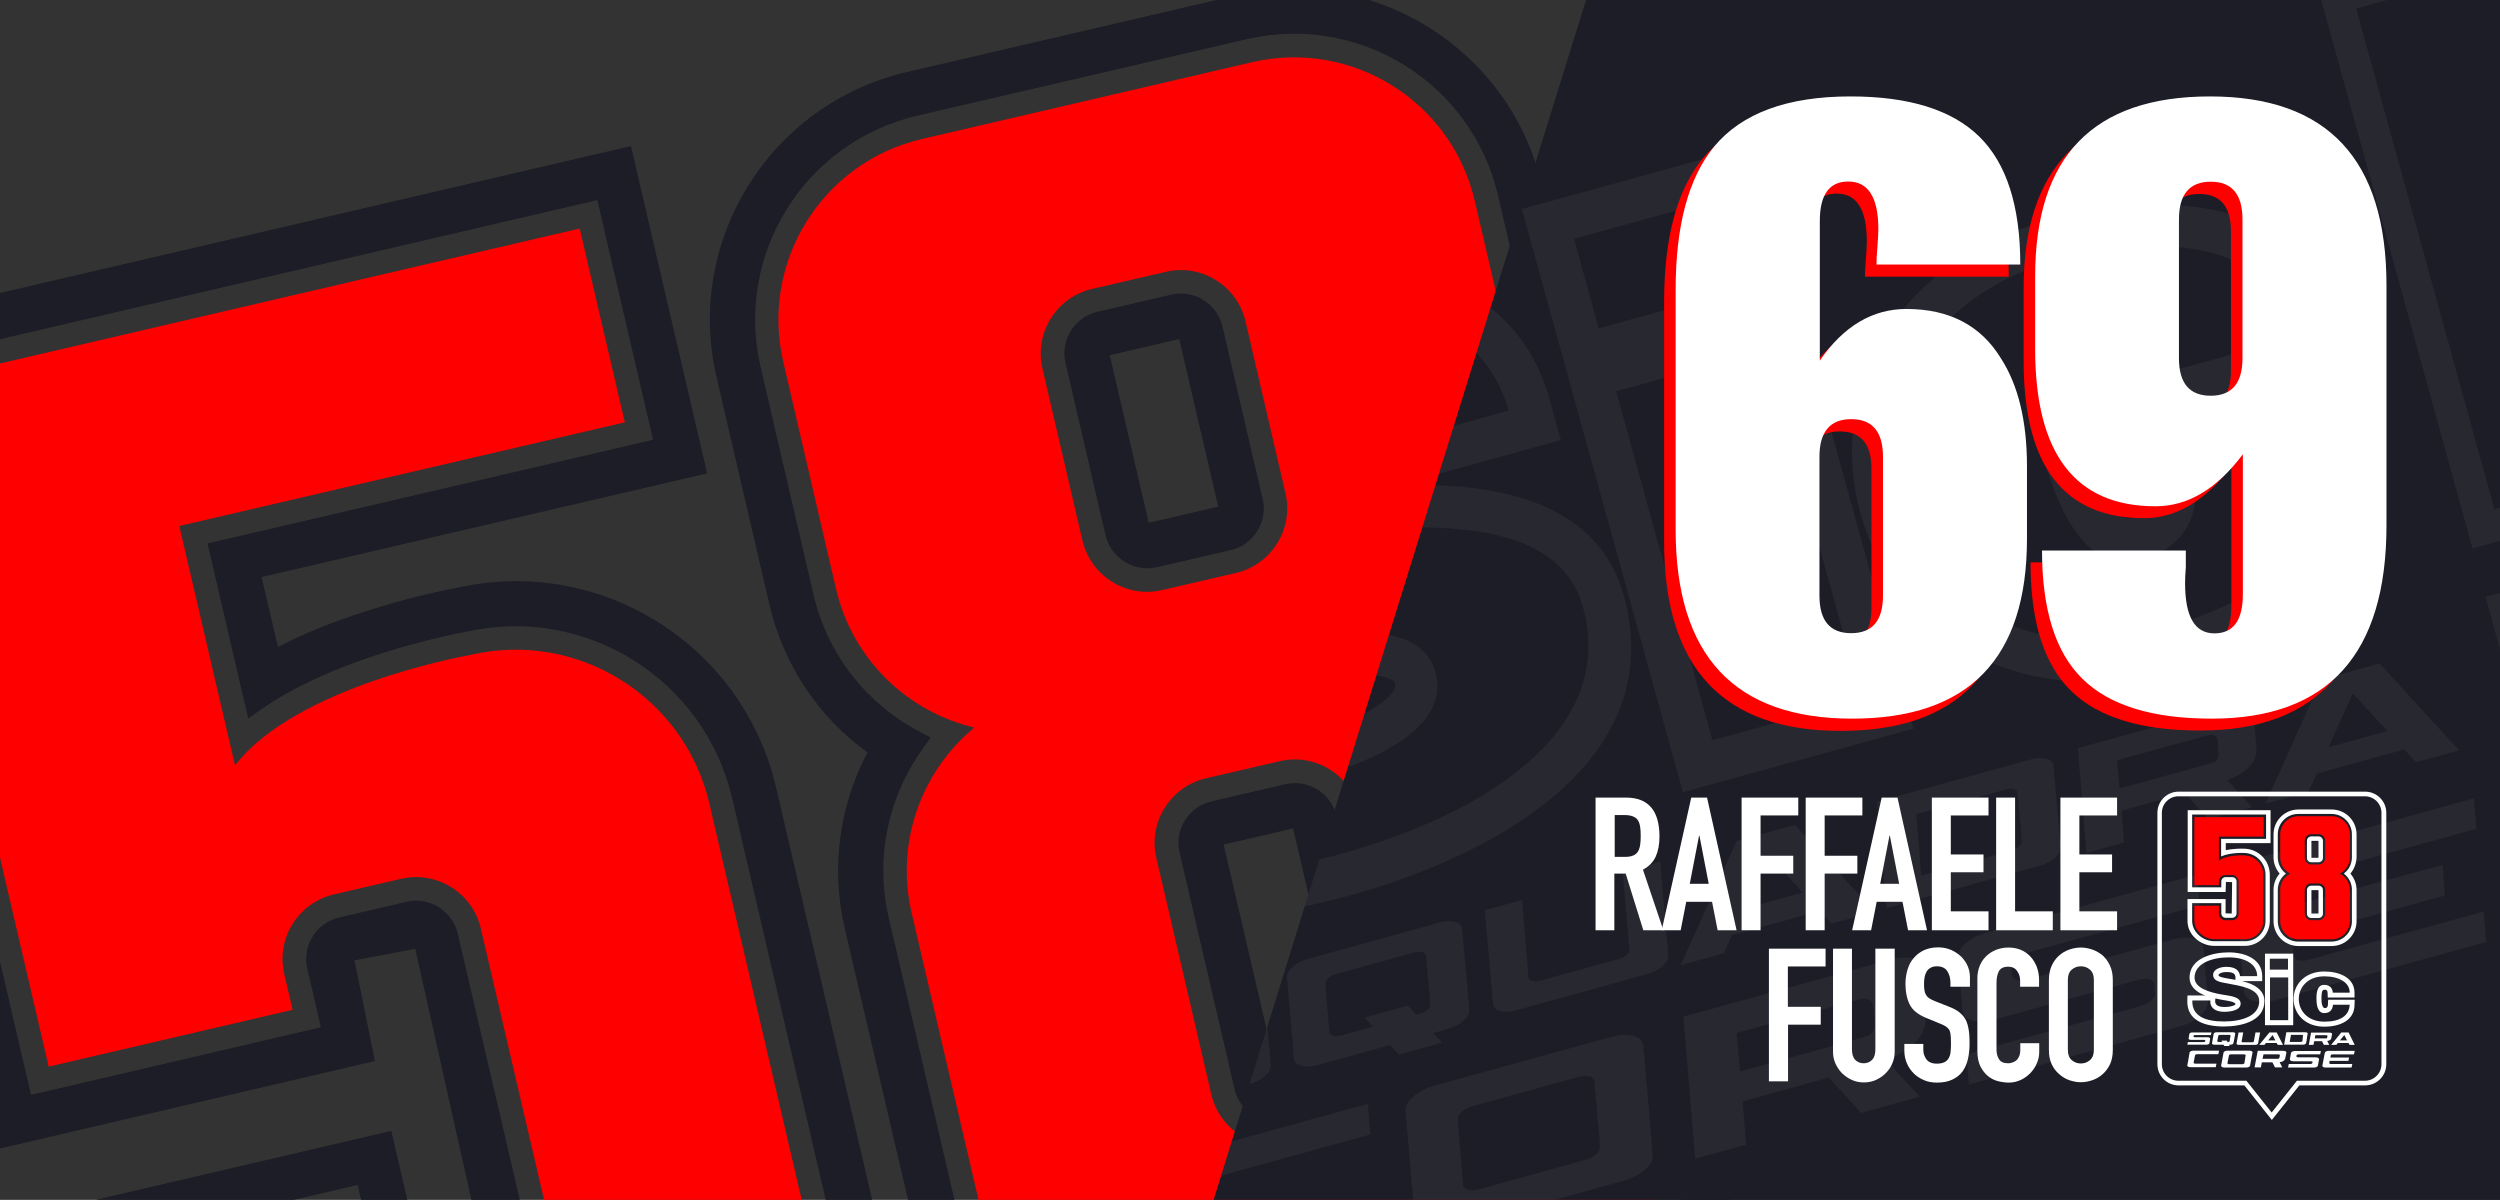 <?xml version="1.0" encoding="UTF-8"?> <svg xmlns="http://www.w3.org/2000/svg" xmlns:xlink="http://www.w3.org/1999/xlink" version="1.1" id="Livello_1" x="0px" y="0px" viewBox="0 0 1345.6 645.8" style="enable-background:new 0 0 1345.6 645.8;" xml:space="preserve"><rect x="0" y="0" width="1345.6" height="645.8" fill="#333333" stroke="none"/> <style type="text/css"> .st0{clip-path:url(#SVGID_00000100355752862839270600000017064201232273723066_);} .st1{fill-rule:evenodd;clip-rule:evenodd;fill:#FF0000;} .st2{fill-rule:evenodd;clip-rule:evenodd;fill:#1C1D26;} .st3{fill:#FF0000;} .st4{fill:#1C1D26;} .st5{opacity:5.000000e-02;clip-path:url(#SVGID_00000126305849505466635070000014959774258909890468_);} .st6{fill:#FFFFFF;} .st7{fill-rule:evenodd;clip-rule:evenodd;fill:#FFFFFF;} </style> <g> <g> <defs> <rect id="SVGID_1_" x="-11" y="-9.7" width="952.4" height="665.2"></rect> </defs> <clipPath id="SVGID_00000011745753446017293370000013719571223744935843_"> <use xlink:href="#SVGID_1_" style="overflow:visible;"></use> </clipPath> <g style="clip-path:url(#SVGID_00000011745753446017293370000013719571223744935843_);"> <g> <path class="st1" d="M561.1,198.4c-4.5-19.2,7.5-38.4,26.7-42.9l39.7-9.2c19.2-4.5,38.4,7.5,42.9,26.7l21.5,92.5 c4.5,19.2-7.5,38.4-26.7,42.9l-39.7,9.2c-19.2,4.5-38.4-7.5-42.9-26.7L561.1,198.4z M622.4,461.8c-4.5-19.2,7.5-38.4,26.7-42.9 l39.7-9.2c19.2-4.5,38.4,7.5,42.9,26.7l29.6,127.3c4.5,19.2-7.5,38.4-26.7,42.9l-39.7,9.2c-19.2,4.5-38.4-7.5-42.9-26.7 L622.4,461.8z M421.6,194.8c-12.5-53.8,20.9-107.5,74.7-120l177.5-41.3c53.8-12.5,107.5,20.9,120,74.7l28.4,122.2 c8.9,38.2-5.4,76.4-33.8,99.8c35.8,8.5,65.5,36.4,74.4,74.6l38.9,166.9c12.5,53.8-20.9,107.5-74.7,120L649.6,733 c-53.8,12.5-107.5-20.9-120-74.7l-38.9-166.9c-8.9-38.2,5.4-76.4,33.7-99.8c-35.8-8.5-65.5-36.4-74.4-74.6L421.6,194.8z"></path> <path class="st2" d="M671,21.1C731.6,7,792.2,44.7,806.3,105.2l28.4,122.2c7.8,33.4-0.2,66.7-19,92.3l-3.6,4.9l5.4,2.8 c28.2,14.6,50.1,41.1,57.9,74.4l38.9,166.9c14.1,60.6-23.6,121.1-84.2,135.3l-177.5,41.3c-60.6,14.1-121.2-23.6-135.3-84.2 l-38.9-166.9c-7.8-33.4,0.2-66.7,19-92.3l3.6-4.9l-5.4-2.8c-28.2-14.6-50.1-41.1-57.8-74.4l-28.4-122.2 c-14.1-60.6,23.6-121.1,84.2-135.3L671,21.1z M692.1,603.4l39.7-9.2c12.4-2.9,20.1-15.3,17.2-27.6l-29.6-127.3 c-2.9-12.4-15.3-20.1-27.6-17.2l-39.7,9.2c-12.4,2.9-20.1,15.3-17.2,27.6l29.6,127.3C667.3,598.6,679.7,606.3,692.1,603.4z M622.7,305.3l39.7-9.2c12.4-2.9,20.1-15.3,17.2-27.6L658,175.8c-2.9-12.4-15.3-20.1-27.6-17.2l-39.7,9.2 c-12.4,2.9-20.1,15.3-17.2,27.6l21.5,92.5C597.9,300.4,610.3,308.1,622.7,305.3z M846.1,316.7c25.7,18.6,45,46.3,52.8,79.7 l38.9,166.9c17.1,73.6-28.6,147.2-102.3,164.4L658,769c-73.6,17.1-147.2-28.6-164.4-102.3l-38.9-166.9 c-7.8-33.4-2.6-66.7,12.2-94.8c-25.7-18.6-45-46.3-52.8-79.7l-28.4-122.2C368.5,129.6,414.3,56,488,38.8L665.5-2.5 c73.6-17.1,147.2,28.6,164.4,102.3l28.4,122.2C866.1,255.3,860.9,288.7,846.1,316.7z M725.1,570.9l-37.4,8.7l-29.1-125l37.4-8.7 L725.1,570.9z M655.7,272.7l-37.4,8.7l-21-90.2l37.4-8.7L655.7,272.7z"></path> </g> <g> <path class="st3" d="M-58.7,209.3L312,123l24.3,104.3L96.5,283.1l30,128.9c32.9-43.1,126.7-59.5,126.7-59.5 c57.6-13.4,115.2,22.4,128.6,80l57.5,246.8c12.5,53.8-20.9,107.5-74.7,120l-165.4,38.5C145.5,850.4,83,819,70.5,765.2l-19-81.6 L183,653l10,43c4.5,19.2,23.7,31.1,42.9,26.7l36.2-8.4c19.2-4.5,31.2-23.7,26.7-42.9l-40-171.7c-4.5-19.2-23.7-31.1-42.9-26.7 l-36.2,8.4c-19.2,4.5-31.2,23.7-26.7,42.9l4.5,19.2L26.2,574.1L-58.7,209.3z"></path> <path class="st2" d="M351.5,236.7l-239.8,55.8l21.9,94.2l6.3-4.4c18.1-12.8,39.8-21.9,58.1-28.2c26.2-9,48.9-13.3,52.6-14 c64.3-14.7,128.5,25.3,143.5,89.6l57.5,246.8c14.1,60.6-23.6,121.1-84.2,135.3l-165.4,38.5C142.9,864,72.6,830,58.2,768.1 l-21.9-93.9l156.2-36.4l12.9,55.3c2.9,12.4,15.3,20.1,27.6,17.2l36.2-8.4c12.4-2.9,20.1-15.3,17.2-27.6l-40-171.7 c-2.9-12.4-15.3-20.1-27.6-17.2l-36.2,8.4c-12.4,2.9-20.1,15.3-17.2,27.6l7.3,31.5l-156,36.4L-74,199.8l395.5-92.1L351.5,236.7z M190.2,331.2c27.4-9.4,51.1-14,55.7-14.8c77.2-17.5,154,30.6,171.9,107.8L475.3,671c17.1,73.6-28.6,147.2-102.3,164.4 l-165.4,38.5c-69.5,16.2-155-22.7-173.1-100.2L7.2,656.1l203.4-47.4l17.8,76.3l32.7-6.2l-37.6-168.1l-32.7,6.2l11,54.2 L-1.4,618.5l-101.7-436.8L339.6,78.6l41,176.2l-239.8,55.8l8.8,37.6C163.5,341,177.8,335.4,190.2,331.2z"></path> </g> </g> </g> <g> <polygon class="st4" points="1356.7,-7.9 856.1,-7.9 650.8,653.6 1356.7,653.6 "></polygon> <g> <defs> <polygon id="SVGID_00000140695217926870211690000006158181958319463356_" points="1356.7,-7.9 856.1,-7.9 650.8,653.6 1356.7,653.6 "></polygon> </defs> <clipPath id="SVGID_00000168077800985715534560000008186579731343561882_"> <use xlink:href="#SVGID_00000140695217926870211690000006158181958319463356_" style="overflow:visible;"></use> </clipPath> <g style="opacity:5.000000e-02;clip-path:url(#SVGID_00000168077800985715534560000008186579731343561882_);"> <path class="st6" d="M1314.7,465.5l1.2,16.5l-82.3,22.7l0.8,9.4c0.1,1.3,0.9,2.1,2.5,2.7c1.6,0.5,3.5,0.4,5.7-0.2l94.2-26 l1.4,16.4l-113.9,31.4c-4.3,1.2-8.1,1.3-11.4,0.3c-3.3-0.9-5-2.7-5.2-5.3l-4.9-58.6c-0.2-2.6,1.1-5.2,4-7.9 c2.9-2.6,6.5-4.6,10.8-5.8l113.9-31.4l1.4,16.4l-94.2,26c-2.2,0.6-4,1.6-5.4,2.9c-1.4,1.3-2.1,2.6-2,3.8l0.8,9.3L1314.7,465.5z M610.3,654.1l-1.2-15.3c-0.5-5.8,7.3-11.6,14.9-13.7l112.2-31l1.4,16.5l-92.7,25.6c-4.5,1.2-7.7,4.3-7.5,6.8l0.1,3.5l2.4,26.7 l0.5,5.3c0.2,2.8,4.2,3.5,8.3,2.4l92.6-25.6l1.4,16.4l-112.3,31c-7.2,2-16,0.9-16.5-5.1l-1.5-17L610.3,654.1z M888.3,606.3 l1.2,15.3c0.5,5.8-7.3,11.6-14.9,13.7l-96.5,26.7c-8.3,2.3-16,0.3-16.5-5.1l-5.1-58.7c-0.5-6,7.7-11.7,14.9-13.7l96.6-26.6 c7.2-2,16-0.9,16.5,5.1l1.5,17L888.3,606.3z M858.6,587.3l-0.5-5.3c-0.2-2.8-4.2-3.5-8.3-2.4l-58,16c-3.5,1-7.4,4-7.2,7 l2.9,35.1c0.3,2.7,4.1,3.7,8.3,2.5l57.8-16c4.5-1.2,7.7-4.3,7.5-6.8l-0.1-3.5L858.6,587.3z M936.6,576.7l66.9-18.5 c4.2-1.2,5.7-3.8,5.4-7.9l-0.7-8.5c-0.3-3.2-2.6-5.3-7.9-3.8L934.7,556L936.6,576.7z M1015.3,570.7l18,19.6l-31.6,8.7l-17.4-19 l-46.3,12.8l1.8,23.3l-27.4,7.6l-6.3-76.5l110.9-30.6c10.5-2.9,16.9-1.1,17.5,5.7l1.9,24.8c0.6,7.2-3.7,13.8-11.4,18.7 C1022,567.7,1018.6,569.3,1015.3,570.7z M1184,487.2l-94.2,26c-3.5,1-7.6,3.9-7.4,6.9l0.4,4.7c0.2,2.7,4.1,3.7,8.3,2.5 l78.5-21.7c7.2-2,15.9-0.9,16.4,5l2.4,28.1c0.5,5.8-7.3,11.6-14.8,13.7l-113.9,31.4l-1.4-16.4l94.2-26c4.5-1.2,7.6-4.4,7.4-6.9 l-0.4-4.7c-0.2-2.8-4.2-3.6-8.3-2.5l-78.5,21.7c-8.3,2.3-16,0.3-16.4-5.1l-2.4-28.1c-0.5-6,7.6-11.7,14.8-13.7l113.9-31.4 L1184,487.2z"></path> <path class="st6" d="M680.7,535L611,554.2c-2.6,0.7-5.6,2.9-5.5,5.1l0.3,3.5c0.2,2,3,2.7,6.2,1.9l58.1-16 c5.3-1.5,11.8-0.7,12.1,3.7l1.8,20.8c0.4,4.3-5.4,8.6-11,10.1l-84.3,23.3l-1-12.1l69.7-19.2c3.3-0.9,5.6-3.3,5.5-5.1l-0.3-3.5 c-0.2-2-3.1-2.7-6.1-1.8l-58.1,16c-6.1,1.7-11.9,0.2-12.2-3.8l-1.8-20.8c-0.4-4.4,5.6-8.7,11-10.1l84.3-23.3L680.7,535z M819.2,484.4l3.5,41.6c0.2,2,3.1,2.7,6.1,1.9l42.7-11.8c3.3-0.9,5.7-3.2,5.5-5l-3.6-41.7l20.2-5.6l4.3,50.3 c0.4,4.3-5.4,8.6-11,10.1l-71.2,19.7c-6.1,1.7-11.8,0.2-12.1-3.8l-4.4-50.2L819.2,484.4z M1108.2,444.6l0.9,11.2 c0.4,4.3-5.4,8.6-11,10.1l-82.8,22.9l-4.9-57.2l82.8-22.9c5.3-1.5,11.8-0.7,12.1,3.7l1.1,12.5L1108.2,444.6z M1086.3,430.6 l-0.4-3.9c-0.2-2-3.1-2.6-6.1-1.8l-48.4,13.3l2.7,33l48.5-13.4c3.3-0.9,5.7-3.2,5.5-5l-0.1-2.6L1086.3,430.6z M1140.8,424.4 l49.3-13.6c3.1-0.8,4.2-2.8,4-5.8l-0.5-6.3c-0.2-2.4-1.9-3.9-5.8-2.8l-48.3,13.3L1140.8,424.4z M1198.8,420l13.3,14.5l-23.3,6.4 l-12.8-14l-34.1,9.4l1.3,17.2l-20.2,5.6l-4.6-56.4l81.8-22.6c7.7-2.1,12.5-0.8,12.9,4.2l1.4,18.3c0.5,5.3-2.7,10.2-8.4,13.8 C1203.8,417.8,1201.3,419,1198.8,420z M771.5,556.1l4.7,5.1l-23.3,6.4l-4.7-5.1l-39.6,10.9c-6.1,1.7-11.8,0.2-12.1-3.8 l-3.8-43.3c-0.3-4.4,5.7-8.7,11-10.1l71.2-19.7c5.3-1.5,11.8-0.7,12.1,3.7l1.1,12.5l1.8,19.6l0.9,11.2c0.4,4.3-5.4,8.6-11,10.1 L771.5,556.1z M757.9,541.2l4.5,4.9l1.9-0.5c3.3-0.9,5.7-3.2,5.5-5l-0.1-2.6l-1.8-19.7l-0.4-3.9c-0.2-2-3.1-2.6-6.1-1.8 l-42.7,11.8c-2.6,0.7-5.5,2.9-5.3,5.2l2.1,25.9c0.2,2,3.1,2.7,6.1,1.9l17.4-4.8l-4.5-4.9L757.9,541.2z M1285,393.5l-18.6-20.3 l-13.1,29L1285,393.5z M1323.6,403.9l-23.2,6.4l-6.3-6.9l-47.2,13l-4.4,9.8l-23.2,6.4l30.1-66.9l8.1-2.2l15.2-4.2l8.1-2.2 L1323.6,403.9z M979.4,490.3l-47.2,13l-4.4,9.8l-23.2,6.4l30.1-66.9l8.1-2.2l15.2-4.2l8.1-2.2l42.9,46.7l-23.2,6.4L979.4,490.3z M938.6,489.1l31.7-8.7l-18.6-20.3L938.6,489.1z"></path> <g> <path class="st7" d="M1783.8-141.4c42-11.6,85.4,13,96.9,55l23.3,84.6c6.4,23.1,1.8,46.7-10.7,65.1l-2.4,3.5l3.8,1.8 c20.1,9.4,36.2,27.3,42.5,50.4l31.9,115.6c11.6,41.9-13.1,85.3-55,96.9l-122.9,33.9c-42,11.6-85.4-13-96.9-55l-31.9-115.6 c-6.4-23.1-1.8-46.7,10.7-65.1l2.4-3.5l-3.8-1.8c-20.1-9.4-36.2-27.3-42.5-50.4l-23.3-84.6c-11.6-42,13.1-85.3,55-96.9 L1783.8-141.4z M1815.1,265.1l27.5-7.6c8.6-2.4,13.6-11.2,11.2-19.8l-24.3-88.1c-2.4-8.6-11.2-13.6-19.8-11.2l-27.5,7.6 c-8.6,2.4-13.6,11.2-11.2,19.8l24.3,88.1C1797.6,262.4,1806.5,267.4,1815.1,265.1z M1758.1,58.6l27.5-7.6 c8.6-2.4,13.6-11.2,11.2-19.8l-17.7-64.1c-2.4-8.6-11.2-13.6-19.8-11.2l-27.5,7.6c-8.6,2.4-13.6,11.2-11.2,19.8l17.7,64.1 C1740.7,55.9,1749.5,61,1758.1,58.6z M1914.6,60.3c18.5,12.3,32.8,31.1,39.2,54.2l31.9,115.6c14.1,51-15.9,103.7-66.8,117.8 l-122.9,33.9c-51,14.1-103.7-15.9-117.8-66.8l-31.9-115.6c-6.4-23.1-3.7-46.6,5.8-66.6c-18.5-12.3-32.8-31.1-39.2-54.2 L1589.6-6c-14.1-51,15.9-103.7,66.8-117.8l122.9-33.9c51-14.1,103.7,15.9,117.8,66.8l23.3,84.6 C1926.8,16.8,1924.2,40.3,1914.6,60.3z M1837.2,241.3l-25.9,7.1l-23.9-86.5l25.9-7.1L1837.2,241.3z M1780.3,34.9l-25.9,7.1 l-17.2-62.4l25.9-7.1L1780.3,34.9z"></path> </g> <g> <path class="st7" d="M1566.7,18.3l-166.1,45.8l18,65.2l4.3-3.3c12.3-9.5,27.2-16.5,39.8-21.4c18.1-7,33.8-10.7,36.4-11.3 c44.5-12.1,90.6,14,102.8,58.5l47.2,170.9c11.6,42-13.1,85.3-55,96.9l-114.5,31.6c-41,11.3-91.1-10.5-103-53.3l-17.9-65 l108.1-29.8l10.6,38.3c2.4,8.6,11.2,13.6,19.8,11.2l25.1-6.9c8.6-2.4,13.6-11.2,11.2-19.8l-32.8-118.9 c-2.4-8.6-11.2-13.6-19.8-11.2l-25.1,6.9c-8.6,2.4-13.6,11.2-11.2,19.8l6,21.8l-108,29.8L1268.2,4.6L1542-70.9L1566.7,18.3z M1456.5,89c18.9-7.4,35.3-11.2,38.5-11.9c53.5-14.4,108.5,17.1,123.2,70.5l47.2,170.9c14.1,51-15.9,103.7-66.8,117.8 l-114.5,31.6c-48.1,13.3-109-11.5-123.8-65.2l-22.5-81.4l140.8-38.9l14.6,52.8l22.7-5.3l-31-116.4l-22.7,5.3l9.2,37.6 l-140.6,38.8L1247.4-7.2l306.5-84.6l33.7,122L1421.5,76l7.2,26.1C1438.2,96.6,1448,92.3,1456.5,89z"></path> </g> <path class="st7" d="M792.1,262.6c-12.8-1.5-26.5-1.8-40.3-1.4l88.3-24.3l-6.1-22c-20.7-74.8-104.1-83.9-175.7-64.1 c-71.5,19.7-165.1,73.9-141.7,158.5c10.2,36.9,43.5,51.3,73,56.7c5.8,1.1,11.9,1.9,18,2.4L529.5,390l5.1,21.4 c21.6,91.4,110.4,93.1,192.5,70.4C800.9,461.4,899,411.1,874,320.6C862.6,279.3,824.6,266.4,792.1,262.6z M721,459.8 c-82.7,22.8-148,15-164.3-53.7l79.2-21.8c5.3,30.7,33.9,44.6,74.5,33.4c31.1-8.6,70.2-27,62.3-55.8c-8.8-31.8-61-19.8-93.8-17.2 c-53.2,4.6-127.2,6.5-140.4-41.4c-17-61.7,51.6-110,125.8-130.5c70.2-19.4,132.7-6,147.7,48.2l-74.7,20.6 c-10.5-26.5-33.8-34.5-71.4-24.2c-28.6,7.9-54.6,27.1-48.1,50.7c8.1,29.2,44.1,22.9,76.7,19.9c58-4.7,142.5-15.5,157.5,38.7 C870.5,393.6,798.7,438.4,721,459.8z M658.4,380.4l-1.9-11.4c8.5-0.4,16.7-1.1,24.3-1.7c15.6-1.2,35.8-4.8,53.2-4.2 c8.4,0.3,12.6,1.5,14.7,2.6c1,0.5,1.4,1,1.7,1.3c0.2,0.3,0.3,0.6,0.4,0.9c0.2,0.7,0.4,1.7-0.4,3.3c-0.8,1.7-2.9,4.3-7.6,7.7 c-9.4,6.9-23.9,12.8-38.4,16.7C670.8,404.9,660.4,392.5,658.4,380.4z M721.3,262.9c-10,0.8-19.7,1.6-28.7,2.4 c-8,0.7-16.3,1.7-24.2,2.2c-7.6,0.5-13.7,0.6-18.7,0c-4.6-0.5-6.8-1.4-8-2.2c-1.1-0.8-1.5-1.7-1.9-3.2 c-0.4-1.4,2.3-14.4,32.2-22.7c31.8-8.8,39.7-0.5,44.2,10.7L721.3,262.9z"></path> <path class="st7" d="M1269.6,205.9L1153.2,238l4.8,20c3.3,11.9-0.3,18.2-9.6,20.7c-4.5,1.2-9.4-0.8-14.6-9.6 c-6.2-10.5-8.9-19-11.7-29.1c-2.9-10.5-5.5-21.9-4.8-31.1c0.5-7.3,5.1-9.4,8.9-10.4c10.3-2.8,14.8,2.5,16.9,9.1l6.6,21 l117.2-32.3c0,0-1.6-6.8-5.5-20.8c-18.7-67.8-93.7-74.9-159.1-56.9c-86.7,23.9-118.1,95.5-101,157.5 c17.1,62,81.1,108.3,167.8,84.4c73.2-20.2,124.9-67,106.7-133C1272.8,217.7,1269.6,205.9,1269.6,205.9z M1162.8,338.6 c-74.7,20.6-126-18.8-139.8-68.5c-13.7-49.7,10.1-109.8,84.8-130.4c64.2-17.7,119.3-3.5,131,40.7l-74.2,20.5 c-4.7-15.2-18.1-31.6-47.5-23.5c-32.1,8.9-22.9,48.1-17.2,68.7c5.8,20.8,20.4,64,52.5,55.2c29.1-8,31.7-31.7,28-47.1l73.2-20.2 C1264.4,282.4,1232,319.5,1162.8,338.6z"></path> <path class="st6" d="M943.2,78.3l-124.1,34.2l86.7,313.9l124.1-34.2L943.2,78.3z M1001.9,376.3l-80.2,22.1l-51.8-187.8 l80.2-22.1L1001.9,376.3z M860.5,176.7l-13.3-48.2l80.2-22.1l13.3,48.2L860.5,176.7z"></path> </g> </g> </g> <g> <g> <g> <path class="st3" d="M1019.9,172.7c23.1,0,40.1,8.9,50.9,26.6c9.3,14.4,14,33.8,14,58.1v39.2c0,64.5-31.4,96.8-94.1,96.8 c-63.3,0-95-33.9-95-101.7V162.4c0-34.5,6.9-60.1,20.7-77c15-18,39.4-27,73.4-27c31.5,0,54.6,7.2,69.3,21.6 c14.7,14.4,22.1,37.4,22.1,68.9h-77.4c0-2.1,0.1-5.2,0.5-9.5c0.3-4.2,0.5-7.3,0.5-9.5c0-17.1-5.4-25.7-16.2-25.7 c-10.2,0-15.3,7.1-15.3,21.2v75.2C986,182,1001.6,172.7,1019.9,172.7z M1007.3,252.4c0-13.5-5.7-20.2-17.1-20.2 c-11.4,0-17.1,6.8-17.1,20.2v74.7c0,13.5,5.7,20.2,17.1,20.2c11.4,0,17.1-6.8,17.1-20.2V252.4z"></path> <path class="st3" d="M1154,278.9c-43.2,0-64.8-28.2-64.8-84.6v-39.2c0-64.5,31.3-96.8,94.1-96.8c63.3,0,95,33.9,95,101.7v129.2 c0,69.3-31.4,104-94.1,104c-31.8,0-55-7.1-69.5-21.4c-14.6-14.2-21.8-37.3-21.8-69.1h77.4c0,2.1,0,5.1,0,9 c-0.3,3.6-0.4,6.5-0.4,8.6c0,18,5.2,27,15.8,27c10.2,0,15.3-7,15.3-21.2V251C1187,269.6,1171.4,278.9,1154,278.9z M1166.6,199.3 c0,13.5,5.7,20.3,17.1,20.3c11.4,0,17.1-6.8,17.1-20.3v-74.7c0-13.5-5.7-20.2-17.1-20.2c-11.4,0-17.1,6.8-17.1,20.2V199.3z"></path> </g> </g> <g> <path class="st6" d="M1026.1,166.3c23.1,0,40.1,8.9,50.9,26.6c9.3,14.4,14,33.8,14,58.1V290c0,64.5-31.4,96.8-94.1,96.8 c-63.3,0-95-33.9-95-101.7V155.9c0-34.5,6.9-60.1,20.7-77c15-18,39.4-27,73.4-27c31.5,0,54.6,7.2,69.3,21.6 c14.7,14.4,22.1,37.4,22.1,68.9h-77.4c0-2.1,0.1-5.2,0.5-9.5c0.3-4.2,0.5-7.3,0.5-9.5c0-17.1-5.4-25.7-16.2-25.7 c-10.2,0-15.3,7.1-15.3,21.2v75.2C992.2,175.6,1007.8,166.3,1026.1,166.3z M1013.5,245.9c0-13.5-5.7-20.3-17.1-20.3 c-11.4,0-17.1,6.8-17.1,20.3v74.7c0,13.5,5.7,20.2,17.1,20.2c11.4,0,17.1-6.8,17.1-20.2V245.9z"></path> <path class="st6" d="M1160.2,272.5c-43.2,0-64.8-28.2-64.8-84.6v-39.2c0-64.5,31.3-96.8,94.1-96.8c63.3,0,95,33.9,95,101.7v129.2 c0,69.3-31.4,104-94.1,104c-31.8,0-55-7.1-69.5-21.4c-14.6-14.2-21.8-37.3-21.8-69.1h77.4c0,2.1,0,5.1,0,9 c-0.3,3.6-0.4,6.5-0.4,8.6c0,18,5.2,27,15.8,27c10.2,0,15.3-7,15.3-21.2v-75.2C1193.2,263.2,1177.6,272.5,1160.2,272.5z M1172.8,192.8c0,13.5,5.7,20.2,17.1,20.2c11.4,0,17.1-6.8,17.1-20.2v-74.7c0-13.5-5.7-20.3-17.1-20.3 c-11.4,0-17.1,6.8-17.1,20.3V192.8z"></path> </g> </g> <g> <g> <path class="st6" d="M858.8,500.7v-71.4h16.4c12,0,18,7,18,21c0,4.2-0.7,7.8-2,10.7c-1.3,2.9-3.6,5.3-6.9,7.1l11,32.6h-10.8 l-9.5-30.5h-6.1v30.5H858.8z M869.1,438.9v22.3h5.8c1.8,0,3.2-0.3,4.3-0.8c1.1-0.5,1.9-1.2,2.5-2.2c0.5-0.9,0.9-2.1,1.1-3.5 c0.2-1.4,0.3-3,0.3-4.8c0-1.8-0.1-3.4-0.3-4.8c-0.2-1.4-0.6-2.6-1.2-3.6c-1.3-1.9-3.7-2.8-7.2-2.8H869.1z"></path> <path class="st6" d="M894.4,500.7l15.9-71.4h8.5l15.9,71.4h-10.2l-3-15.3h-13.9l-3,15.3H894.4z M919.7,475.7l-5-25.9h-0.2 l-5,25.9H919.7z"></path> <path class="st6" d="M937.4,500.7v-71.4h30.5v9.6h-20.3v21.7h17.6v9.6h-17.6v30.5H937.4z"></path> <path class="st6" d="M971.9,500.7v-71.4h30.5v9.6h-20.3v21.7h17.6v9.6h-17.6v30.5H971.9z"></path> <path class="st6" d="M996.9,500.7l15.9-71.4h8.5l15.9,71.4h-10.2l-3-15.3h-13.9l-3,15.3H996.9z M1022.2,475.7l-5-25.9h-0.2 l-5,25.9H1022.2z"></path> <path class="st6" d="M1039.8,500.7v-71.4h30.5v9.6h-20.3v21h17.6v9.6h-17.6v21h20.3v10.2H1039.8z"></path> <path class="st6" d="M1074.4,500.7v-71.4h10.2v61.2h20.3v10.2H1074.4z"></path> <path class="st6" d="M1109,500.7v-71.4h30.5v9.6h-20.3v21h17.6v9.6h-17.6v21h20.3v10.2H1109z"></path> <path class="st6" d="M952.1,582v-71.4h30.5v9.6h-20.3v21.7H980v9.6h-17.6V582H952.1z"></path> <path class="st6" d="M1019.8,510.6v55.3c0,2.3-0.4,4.5-1.3,6.5c-0.8,2-2,3.7-3.6,5.3c-1.5,1.5-3.3,2.7-5.3,3.6 c-2,0.9-4.1,1.3-6.4,1.3s-4.4-0.4-6.4-1.3s-3.7-2.1-5.3-3.6c-1.5-1.5-2.7-3.3-3.6-5.3c-0.9-2-1.3-4.1-1.3-6.5v-55.3h10.2v54.3 c0,2.5,0.6,4.4,1.8,5.6s2.7,1.8,4.5,1.8c1.8,0,3.3-0.6,4.5-1.8s1.8-3.1,1.8-5.6v-54.3H1019.8z"></path> <path class="st6" d="M1060,531.1h-10.2v-2.3c0-2.3-0.6-4.4-1.7-6.1c-1.1-1.7-3-2.6-5.6-2.6c-1.4,0-2.5,0.3-3.4,0.8 c-0.9,0.5-1.6,1.2-2.1,2c-0.5,0.9-0.9,1.9-1.1,3c-0.2,1.1-0.3,2.3-0.3,3.5c0,1.4,0,2.6,0.2,3.5c0.1,0.9,0.4,1.8,0.8,2.5 c0.4,0.7,1,1.4,1.8,1.9c0.8,0.5,1.8,1.1,3.2,1.6l7.8,3.1c2.3,0.9,4.1,1.9,5.5,3.1c1.4,1.2,2.5,2.5,3.3,4.1 c0.7,1.6,1.2,3.4,1.5,5.5c0.3,2,0.4,4.4,0.4,7c0,3-0.3,5.8-0.9,8.4c-0.6,2.6-1.6,4.8-2.9,6.6c-1.4,1.9-3.2,3.3-5.5,4.4 c-2.3,1.1-5,1.6-8.3,1.6c-2.5,0-4.8-0.4-6.9-1.3c-2.1-0.9-4-2.1-5.5-3.6c-1.5-1.5-2.8-3.3-3.7-5.4s-1.4-4.3-1.4-6.7v-3.8h10.2 v3.2c0,1.9,0.6,3.6,1.7,5.1c1.1,1.5,3,2.3,5.6,2.3c1.7,0,3.1-0.3,4.1-0.8c1-0.5,1.7-1.2,2.3-2.2c0.5-0.9,0.9-2.1,1-3.4 c0.1-1.3,0.2-2.8,0.2-4.4c0-1.9-0.1-3.4-0.2-4.6c-0.1-1.2-0.4-2.2-0.8-2.9c-0.5-0.7-1.1-1.3-1.9-1.8c-0.8-0.5-1.8-1-3.1-1.5 l-7.3-3c-4.4-1.8-7.4-4.2-8.9-7.2c-1.5-3-2.3-6.7-2.3-11.2c0-2.7,0.4-5.2,1.1-7.6c0.7-2.4,1.8-4.5,3.3-6.2 c1.4-1.7,3.2-3.1,5.4-4.2c2.2-1,4.8-1.6,7.8-1.6c2.5,0,4.9,0.5,7,1.4c2.1,0.9,3.9,2.2,5.5,3.7c3.1,3.2,4.6,6.9,4.6,11V531.1z"></path> <path class="st6" d="M1097.6,561.6v4.4c0,2.2-0.4,4.3-1.3,6.3c-0.8,2-2,3.7-3.5,5.3c-1.5,1.5-3.2,2.8-5.2,3.7 c-2,0.9-4.1,1.4-6.4,1.4c-1.9,0-3.9-0.3-5.9-0.8c-2-0.5-3.8-1.5-5.4-2.8c-1.6-1.3-2.9-3.1-4-5.2c-1-2.1-1.6-4.8-1.6-8.1v-39.3 c0-2.3,0.4-4.5,1.2-6.5c0.8-2,1.9-3.7,3.4-5.2c1.5-1.5,3.2-2.6,5.3-3.5c2-0.8,4.3-1.3,6.8-1.3c4.8,0,8.7,1.6,11.7,4.7 c1.5,1.5,2.6,3.4,3.5,5.5c0.8,2.1,1.3,4.4,1.3,6.9v4h-10.2v-3.4c0-2-0.6-3.7-1.7-5.2c-1.1-1.5-2.7-2.2-4.6-2.2 c-2.5,0-4.2,0.8-5.1,2.4c-0.8,1.6-1.3,3.6-1.3,6V565c0,2.1,0.5,3.8,1.4,5.2c0.9,1.4,2.5,2.1,4.9,2.1c0.7,0,1.4-0.1,2.2-0.4 c0.8-0.2,1.5-0.6,2.2-1.2c0.6-0.5,1.1-1.3,1.5-2.2c0.4-0.9,0.6-2.1,0.6-3.5v-3.5H1097.6z"></path> <path class="st6" d="M1102.8,527.4c0-2.9,0.5-5.4,1.5-7.6c1-2.2,2.3-4,4-5.5c1.6-1.4,3.4-2.5,5.5-3.2c2-0.7,4.1-1.1,6.2-1.1 c2.1,0,4.1,0.4,6.2,1.1c2,0.7,3.9,1.8,5.6,3.2c1.6,1.5,2.9,3.3,3.9,5.5c1,2.2,1.5,4.7,1.5,7.6v37.7c0,3-0.5,5.6-1.5,7.7 c-1,2.1-2.3,3.9-3.9,5.3c-1.7,1.5-3.5,2.6-5.6,3.3c-2,0.7-4.1,1.1-6.2,1.1c-2.1,0-4.1-0.4-6.2-1.1c-2-0.7-3.9-1.8-5.5-3.3 c-1.7-1.4-3-3.2-4-5.3c-1-2.1-1.5-4.7-1.5-7.7V527.4z M1113,565.1c0,2.5,0.7,4.3,2.1,5.5c1.4,1.2,3,1.8,4.9,1.8 c1.9,0,3.5-0.6,4.9-1.8c1.4-1.2,2.1-3,2.1-5.5v-37.7c0-2.5-0.7-4.3-2.1-5.5c-1.4-1.2-3-1.8-4.9-1.8c-1.9,0-3.5,0.6-4.9,1.8 c-1.4,1.2-2.1,3-2.1,5.5V565.1z"></path> </g> </g> <g> <path class="st6" d="M1222.8,602.8l-14.8-18.6h-35.4c-6.3,0-11.4-5.1-11.4-11.4V437.5c0-6.3,5.1-11.4,11.4-11.4H1273 c6.3,0,11.4,5.1,11.4,11.4v135.3c0,6.3-5.1,11.4-11.4,11.4h-35.4L1222.8,602.8z M1172.5,428.6c-4.9,0-8.9,4-8.9,8.9v135.3 c0,4.9,4,8.9,8.9,8.9h36.6l13.6,17.1l13.6-17.1h36.6c4.9,0,8.9-4,8.9-8.9V437.5c0-4.9-4-8.9-8.9-8.9H1172.5z"></path> <g> <path class="st6" d="M1264.4,569.1l-0.4,1.9h-10.1l-0.2,1.1c0,0.1,0,0.3,0.2,0.4c0.2,0.1,0.4,0.2,0.7,0.2h11.5l-0.4,1.9h-14 c-0.5,0-1-0.1-1.3-0.3c-0.3-0.2-0.5-0.5-0.4-0.8l1.3-6.8c0.1-0.3,0.3-0.6,0.7-0.8c0.4-0.2,0.9-0.3,1.4-0.3h14l-0.4,1.9h-11.5 c-0.3,0-0.5,0.1-0.7,0.2c-0.2,0.1-0.3,0.2-0.3,0.4l-0.2,1.1H1264.4z M1178.2,568.4l0.3-1.8c0.1-0.7,1.2-1.1,2.1-1.1l13.8,0 l-0.4,1.9l-11.4,0c-0.5,0-1,0.3-1.1,0.5l-0.1,0.4l-0.6,3.1l-0.1,0.6c-0.1,0.3,0.4,0.5,0.9,0.5h11.4l-0.4,1.9H1179 c-0.9,0-1.9-0.4-1.7-1.1l0.4-2L1178.2,568.4z M1211.4,571.7l-0.3,1.8c-0.1,0.7-1.2,1.1-2.1,1.1l-11.8,0c-1,0-1.8-0.5-1.7-1.1 l1.3-6.9c0.1-0.7,1.2-1.1,2.1-1.1h11.8c0.9,0,1.9,0.4,1.7,1.1l-0.4,2L1211.4,571.7z M1208.6,568.6l0.1-0.6 c0.1-0.3-0.4-0.5-0.9-0.5h-7.1c-0.4,0-1,0.2-1,0.6l-0.8,4.1c-0.1,0.3,0.4,0.6,0.9,0.6h7.1c0.5,0,1-0.3,1.1-0.5l0.1-0.4 L1208.6,568.6z M1217.8,569.9l8.2,0c0.5,0,0.8-0.3,0.9-0.7l0.2-1c0.1-0.4-0.1-0.7-0.8-0.7l-8,0L1217.8,569.9z M1227,571.7 l1.4,2.8h-3.9l-1.4-2.7l-5.7,0l-0.5,2.7h-3.4l1.7-8.9l13.6,0c1.3,0,2,0.4,1.8,1.2l-0.6,2.9c-0.2,0.8-0.9,1.5-1.9,1.8 C1227.9,571.5,1227.4,571.6,1227,571.7z M1248.8,567.5h-11.6c-0.4,0-1,0.2-1.1,0.5l-0.1,0.5c-0.1,0.3,0.4,0.6,0.9,0.6h9.6 c0.9,0,1.8,0.4,1.7,1.1l-0.6,3.3c-0.1,0.7-1.2,1.1-2.1,1.1h-14l0.4-1.9h11.6c0.5,0,1-0.3,1.1-0.5l0.1-0.5 c0.1-0.3-0.4-0.5-0.9-0.5h-9.6c-1,0-1.8-0.5-1.7-1.1l0.6-3.3c0.1-0.7,1.2-1.1,2.1-1.1h14L1248.8,567.5z"></path> <path class="st6" d="M1190,557.1h-8.5c-0.3,0-0.7,0.1-0.8,0.4l-0.1,0.4c0,0.2,0.3,0.4,0.6,0.4h7.1c0.7,0,1.4,0.3,1.3,0.8 l-0.4,2.4c-0.1,0.5-0.9,0.8-1.6,0.8h-10.3l0.3-1.4h8.5c0.4,0,0.7-0.2,0.8-0.4l0.1-0.4c0-0.2-0.3-0.4-0.6-0.4h-7.1 c-0.8,0-1.4-0.3-1.3-0.8l0.4-2.4c0.1-0.5,0.9-0.8,1.6-0.8h10.3L1190,557.1z M1207.4,555.7l-0.9,4.9c0,0.2,0.3,0.4,0.6,0.4h5.2 c0.4,0,0.7-0.2,0.8-0.4l0.9-4.9h2.5l-1.1,5.9c-0.1,0.5-0.9,0.8-1.6,0.8l-8.7,0c-0.8,0-1.4-0.3-1.3-0.8l1.1-5.9H1207.4z M1241.5,560.2l-0.3,1.3c-0.1,0.5-0.9,0.8-1.6,0.8l-10.2,0l1.2-6.7h10.2c0.7,0,1.4,0.3,1.3,0.8l-0.3,1.5L1241.5,560.2z M1239.5,557.9l0.1-0.5c0-0.2-0.3-0.4-0.6-0.4l-5.9,0l-0.7,3.8l6,0c0.4,0,0.7-0.2,0.8-0.4l0.1-0.3L1239.5,557.9z M1245.9,558.9 l6.1,0c0.4,0,0.6-0.2,0.6-0.5l0.1-0.7c0.1-0.3-0.1-0.5-0.6-0.5l-5.9,0L1245.9,558.9z M1252.6,560.3l1.1,2.1h-2.9l-1-2l-4.2,0 l-0.4,2h-2.5l1.2-6.6l10,0c0.9,0,1.4,0.3,1.3,0.9l-0.4,2.1c-0.1,0.6-0.6,1.1-1.4,1.3C1253.3,560.2,1253,560.2,1252.6,560.3z M1199.7,562.3l0.4,0.7h-2.9l-0.4-0.7l-4.9,0c-0.8,0-1.4-0.3-1.3-0.8l0.9-5.1c0.1-0.5,0.9-0.8,1.6-0.8h8.7c0.7,0,1.4,0.3,1.3,0.8 l-0.3,1.5l-0.4,2.3l-0.3,1.3c-0.1,0.5-0.9,0.8-1.6,0.8H1199.7z M1198.6,560.2l0.4,0.7h0.2c0.4,0,0.7-0.2,0.8-0.4l0.1-0.3l0.4-2.3 l0.1-0.5c0-0.2-0.3-0.4-0.6-0.4h-5.2c-0.3,0-0.7,0.2-0.8,0.4l-0.6,3c0,0.2,0.3,0.4,0.6,0.4h2.1l-0.4-0.7H1198.6z M1263.3,560 l-1.5-2.9l-2.4,2.9H1263.3z M1267.4,562.4h-2.8l-0.5-1h-5.8l-0.8,1h-2.8l5.5-6.7h1h1.9h1L1267.4,562.4z M1225.4,561.4h-5.8 l-0.8,1h-2.8l5.5-6.7h1h1.9h1l3.4,6.7h-2.8L1225.4,561.4z M1220.8,560h3.9l-1.5-2.9L1220.8,560z"></path> <g> <g> <path class="st1" d="M1240.5,452.5c0-1.9,1.6-3.5,3.5-3.5h4c1.9,0,3.5,1.6,3.5,3.5l0,9.3c0,1.9-1.6,3.5-3.5,3.5h-4 c-1.9,0-3.5-1.6-3.5-3.5V452.5z M1240.5,479c0-1.9,1.6-3.5,3.5-3.5h4c1.9,0,3.5,1.6,3.5,3.5v12.8c0,1.9-1.6,3.5-3.5,3.5h-4 c-1.9,0-3.5-1.6-3.5-3.5V479z M1227.3,449.1c0-5.4,4.4-9.8,9.8-9.8h17.9c5.4,0,9.8,4.4,9.8,9.8v12.3c0,3.8-2.2,7.2-5.4,8.8 c3.2,1.6,5.4,4.9,5.4,8.8v16.8c0,5.4-4.4,9.8-9.8,9.8h-17.9c-5.4,0-9.8-4.4-9.8-9.8v-16.8c0-3.8,2.2-7.2,5.4-8.8 c-3.2-1.6-5.4-4.9-5.4-8.8V449.1z"></path> <path class="st7" d="M1254.9,438.1c6.1,0,11,4.9,11,11v12.3c0,3.4-1.5,6.4-3.9,8.4l-0.4,0.4l0.4,0.4c2.4,2,3.9,5,3.9,8.4v16.8 c0,6.1-4.9,11-11,11h-17.9c-6.1,0-11-4.9-11-11v-16.8c0-3.4,1.5-6.4,3.9-8.4l0.5-0.4l-0.5-0.4c-2.4-2-3.9-5-3.9-8.4v-12.3 c0-6.1,4.9-11,11-11H1254.9z M1244,494.1h4c1.2,0,2.3-1,2.3-2.3V479c0-1.2-1-2.3-2.3-2.3h-4c-1.2,0-2.3,1-2.3,2.3v12.8 C1241.7,493.1,1242.7,494.1,1244,494.1z M1244,464.1h4c1.2,0,2.3-1,2.3-2.3l0-9.3c0-1.2-1-2.3-2.3-2.3h-4c-1.2,0-2.3,1-2.3,2.3 v9.3C1241.7,463.1,1242.7,464.1,1244,464.1z M1265.1,470.2c2,2.4,3.3,5.4,3.3,8.8v16.8c0,7.4-6,13.4-13.4,13.4h-17.9 c-7.4,0-13.4-6-13.4-13.4v-16.8c0-3.4,1.2-6.4,3.3-8.8c-2-2.4-3.3-5.4-3.3-8.8l0-12.3c0-7.4,6-13.4,13.4-13.4h17.9 c7.4,0,13.4,6,13.4,13.4v12.3C1268.3,464.7,1267.1,467.8,1265.1,470.2z M1247.9,491.7h-3.8v-12.6h3.8V491.7z M1247.9,461.7 h-3.8v-9.1h3.8V461.7z"></path> </g> <g> <path class="st3" d="M1181.1,439.8h37.3v10.5h-24.1v13c4.1-3.4,13.4-2.9,13.4-2.9c5.8,0,10.5,4.7,10.5,10.5l0,24.8 c0,5.4-4.4,9.8-9.8,9.8h-16.6c-5.4,0-10.7-4.4-10.7-9.8v-8.2h13.2v4.3c0,1.9,1.6,3.5,3.5,3.5h3.6c1.9,0,3.5-1.6,3.5-3.5v-17.3 c0-1.9-1.6-3.5-3.5-3.5h-3.6c-1.9,0-3.5,1.6-3.5,3.5v1.9l-13.2,0V439.8z"></path> <path class="st7" d="M1219.6,451.5l-24.1,0v9.5l0.7-0.3c2-0.8,4.3-1.2,6.2-1.4c2.7-0.3,5-0.2,5.3-0.2c6.5,0,11.7,5.3,11.7,11.7 l0,24.8c0,6.1-4.9,11-11,11h-16.6c-6,0-11.9-4.8-11.9-11v-9.5h15.7v5.6c0,1.2,1,2.3,2.3,2.3h3.6c1.2,0,2.3-1,2.3-2.3v-17.3 c0-1.2-1-2.3-2.3-2.3h-3.6c-1.2,0-2.3,1-2.3,2.3v3.2l-15.7,0v-39.2h39.8V451.5z M1202.1,457c2.8-0.3,5.2-0.2,5.6-0.2 c7.8,0,14,6.3,14,14.1l0,24.8c0,7.4-6,13.4-13.4,13.4h-16.6c-7,0-14.3-5.6-14.3-13.4v-11.8h20.5l0,7.7l3.3,0.1l0.2-16.9 l-3.3-0.1l-0.2,5.4l-20.4,0v-44h44.6v17.7h-24.1v3.8C1199.4,457.3,1200.8,457.1,1202.1,457z"></path> </g> </g> <path class="st7" d="M1211.3,529.5c-1.4-0.6-3-1-4.5-1.4l10.8,0l0-2.7c0-9.2-9.2-12.8-18-12.8c-8.8,0-21.1,3.2-21.1,13.6 c0,4.5,3.3,7.2,6.5,8.8c0.6,0.3,1.3,0.6,2,0.8l-9.6,0l-0.1,2.6c-0.4,11.1,9.6,14.1,19.7,14.1c9.1,0,21.8-2.7,21.8-13.7 C1218.8,533.7,1214.8,531,1211.3,529.5z M1197,549.8c-10.1,0-17.3-2.9-17-11.3l9.7,0c-0.4,3.7,2.5,6.1,7.4,6.1 c3.8,0,8.9-0.9,8.9-4.4c0-3.9-6.3-4.2-10.1-4.9c-6.2-1.1-14.7-3.3-14.7-9.1c0-7.6,9.3-10.9,18.4-10.9c8.6,0,15.3,3.5,15.3,10.1 l-9.2,0c-0.4-3.3-2.8-5-7.4-5c-3.5,0-7.1,1.4-7.1,4.3c0,3.6,4.3,4,8.1,4.7c6.8,1.3,16.7,2.7,16.7,9.4 C1216.1,546.9,1206.5,549.8,1197,549.8z M1192.3,538.8l0.1-1.4c1,0.2,1.9,0.4,2.8,0.6c1.8,0.4,4.2,0.6,6.2,1.2 c0.9,0.3,1.4,0.6,1.6,0.8c0.1,0.1,0.1,0.2,0.2,0.2c0,0,0,0.1,0,0.1c0,0.1,0,0.2-0.1,0.4c-0.2,0.2-0.5,0.4-1.1,0.6 c-1.3,0.5-3.1,0.7-4.9,0.7C1193,542,1192.2,540.2,1192.3,538.8z M1203.2,527.4c-1.2-0.2-2.3-0.4-3.3-0.6 c-0.9-0.2-1.9-0.3-2.8-0.5c-0.9-0.2-1.6-0.4-2.1-0.6c-0.5-0.2-0.7-0.4-0.8-0.5c-0.1-0.1-0.1-0.2-0.1-0.4c0-0.2,0.7-1.6,4.4-1.6 c3.9,0,4.5,1.2,4.7,2.6L1203.2,527.4z"></path> <path class="st7" d="M1267.4,538.1l-14.3,0l-0.1,2.4c0,1.5-0.6,2.1-1.7,2.1c-0.5,0-1-0.4-1.4-1.6c-0.4-1.4-0.4-2.4-0.4-3.7 c0-1.3,0.1-2.7,0.4-3.7c0.3-0.8,0.9-0.9,1.3-0.9c1.3,0,1.6,0.8,1.6,1.6l0.1,2.6l14.4,0c0,0,0-0.8,0-2.5c0-8.3-8.3-11.5-16.3-11.5 c-10.6,0-16.5,7.2-16.5,14.8c0,7.6,5.8,14.9,16.5,14.9c9,0,16.3-3.7,16.3-11.8C1267.4,539.5,1267.4,538.1,1267.4,538.1z M1251.1,549.9c-9.2,0-13.8-6.1-13.8-12.2c0-6.1,4.6-12.2,13.8-12.2c7.9,0,13.7,3.4,13.6,8.8l-9.1,0c-0.1-1.9-1.1-4.2-4.7-4.2 c-3.9,0-4.1,4.8-4.1,7.3c0,2.6,0.3,7.9,4.2,7.9c3.6,0,4.6-2.6,4.7-4.5l9,0C1264.4,546.7,1259.6,549.9,1251.1,549.9z"></path> <path class="st6" d="M1234.3,513.3l-15.2,0l0,38.5l15.2,0L1234.3,513.3z M1231.6,549.1l-9.8,0v-23l9.8,0V549.1z M1221.7,521.9 l0-5.9l9.8,0l0,5.9L1221.7,521.9z"></path> </g> </g> </g> </svg> 